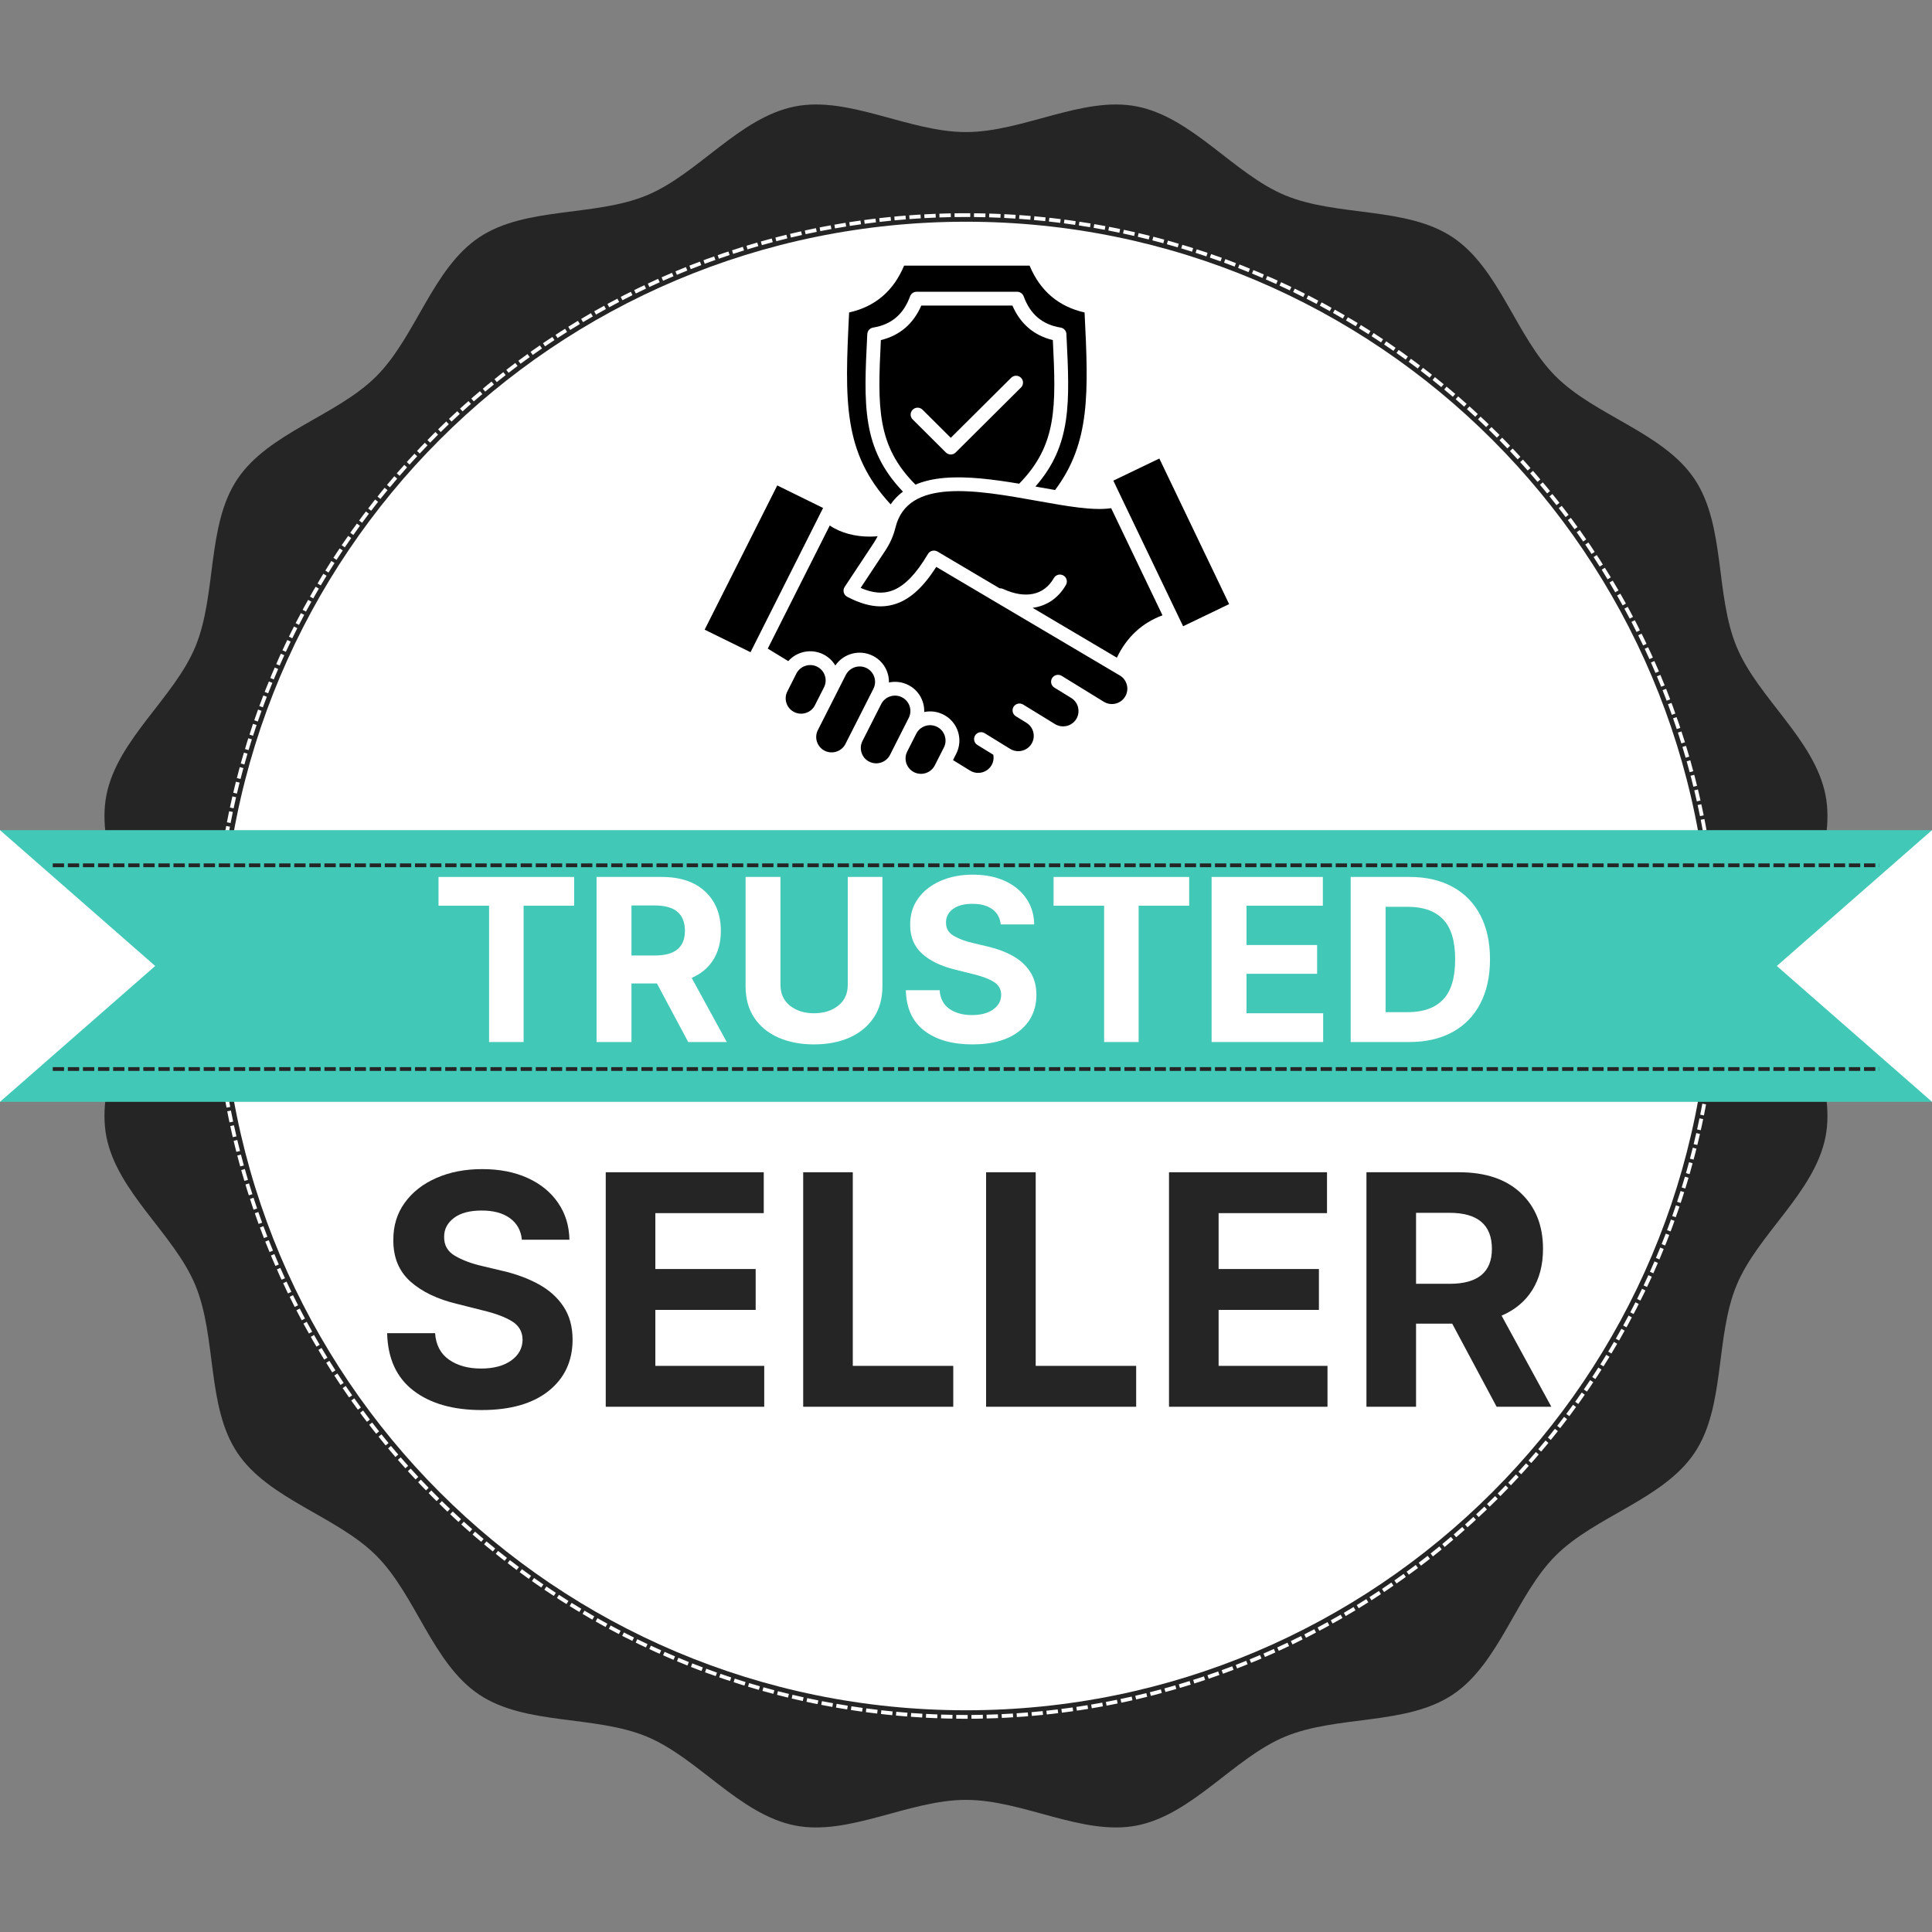 <svg version="1.0" preserveAspectRatio="xMidYMid meet" height="512" viewBox="0 0 384 384" zoomAndPan="magnify" width="512" xmlns:xlink="http://www.w3.org/1999/xlink" xmlns="http://www.w3.org/2000/svg"><rect x="0" y="0" width="384" height="384" fill="#808080" stroke="none"/><defs><g></g><clipPath id="d268f6c120"><path clip-rule="nonzero" d="M 42.379 42.379 L 341.617 42.379 L 341.617 341.617 L 42.379 341.617 Z M 42.379 42.379"></path></clipPath><clipPath id="273928e689"><path clip-rule="nonzero" d="M 191.996 42.379 C 109.363 42.379 42.379 109.363 42.379 191.996 C 42.379 274.629 109.363 341.617 191.996 341.617 C 274.629 341.617 341.617 274.629 341.617 191.996 C 341.617 109.363 274.629 42.379 191.996 42.379 Z M 191.996 42.379"></path></clipPath><clipPath id="4c07dff63b"><path clip-rule="nonzero" d="M 44.07 44.07 L 339.93 44.07 L 339.93 339.93 L 44.07 339.93 Z M 44.07 44.07"></path></clipPath><clipPath id="78ac0e79c2"><path clip-rule="nonzero" d="M 192 44.07 C 110.301 44.07 44.07 110.301 44.07 192 C 44.07 273.699 110.301 339.93 192 339.93 C 273.699 339.93 339.93 273.699 339.93 192 C 339.93 110.301 273.699 44.07 192 44.07 Z M 192 44.07"></path></clipPath><clipPath id="018611029a"><path clip-rule="nonzero" d="M 0 164.996 L 30.848 164.996 L 30.848 219 L 0 219 Z M 0 164.996"></path></clipPath><clipPath id="43759b4d85"><path clip-rule="nonzero" d="M 30.848 191.996 L -0.004 219 L -0.004 164.996 Z M 30.848 191.996"></path></clipPath><clipPath id="7742cbf9a3"><path clip-rule="nonzero" d="M 353.152 165 L 384 165 L 384 218.996 L 353.152 218.996 Z M 353.152 165"></path></clipPath><clipPath id="4ef94af644"><path clip-rule="nonzero" d="M 353.152 191.996 L 384.004 164.992 L 384.004 218.996 Z M 353.152 191.996"></path></clipPath><clipPath id="5f1e4ee502"><path clip-rule="nonzero" d="M 140.051 52.785 L 244.301 52.785 L 244.301 154 L 140.051 154 Z M 140.051 52.785"></path></clipPath></defs><path fill-rule="nonzero" fill-opacity="1" d="M 357.738 191.996 C 357.738 180.645 364.953 168.742 362.832 158.016 C 360.645 146.965 349.383 138.723 345.164 128.551 C 340.875 118.207 342.965 104.426 336.809 95.23 C 330.605 85.965 317.051 82.652 309.195 74.793 C 301.336 66.938 298.023 53.383 288.758 47.18 C 279.562 41.023 265.781 43.113 255.438 38.824 C 245.266 34.605 237.027 23.344 225.973 21.156 C 215.246 19.035 203.344 26.25 191.996 26.25 C 180.645 26.25 168.742 19.035 158.016 21.156 C 146.965 23.344 138.723 34.605 128.551 38.824 C 118.207 43.113 104.426 41.023 95.23 47.18 C 85.965 53.383 82.652 66.938 74.793 74.793 C 66.938 82.652 53.383 85.965 47.18 95.23 C 41.023 104.43 43.113 118.207 38.824 128.551 C 34.605 138.723 23.344 146.965 21.156 158.016 C 19.035 168.742 26.25 180.645 26.25 191.996 C 26.25 203.344 19.035 215.246 21.156 225.973 C 23.344 237.027 34.605 245.266 38.824 255.438 C 43.113 265.781 41.023 279.562 47.18 288.758 C 53.383 298.023 66.938 301.336 74.793 309.195 C 82.652 317.051 85.965 330.605 95.23 336.809 C 104.43 342.965 118.207 340.875 128.551 345.164 C 138.723 349.383 146.965 360.645 158.016 362.832 C 168.742 364.953 180.645 357.738 191.996 357.738 C 203.344 357.738 215.246 364.953 225.973 362.832 C 237.027 360.645 245.266 349.383 255.438 345.164 C 265.781 340.875 279.562 342.965 288.758 336.809 C 298.023 330.605 301.336 317.051 309.195 309.195 C 317.051 301.336 330.605 298.023 336.809 288.758 C 342.965 279.562 340.875 265.781 345.164 255.438 C 349.383 245.266 360.645 237.027 362.832 225.973 C 364.953 215.246 357.738 203.344 357.738 191.996 Z M 357.738 191.996" fill="#252525"></path><g clip-path="url(#d268f6c120)"><g clip-path="url(#273928e689)"><path fill-rule="nonzero" fill-opacity="1" d="M 188.988 43.156 L 186.727 43.219 L 186.688 41.719 L 188.949 41.656 Z M 185.992 43.246 L 183.742 43.352 L 183.672 41.855 L 185.922 41.746 Z M 183.008 43.395 L 180.77 43.543 L 180.672 42.047 L 182.906 41.898 Z M 180.043 43.602 L 177.816 43.793 L 177.688 42.301 L 179.91 42.105 Z M 177.09 43.863 L 174.84 44.105 L 174.68 42.613 L 176.93 42.371 Z M 174.105 44.191 L 171.863 44.477 L 171.676 42.988 L 173.918 42.703 Z M 171.133 44.578 L 168.906 44.906 L 168.688 43.422 L 170.914 43.094 Z M 168.18 45.023 L 165.969 45.395 L 165.719 43.914 L 167.93 43.543 Z M 165.246 45.523 L 163.047 45.941 L 162.77 44.465 L 164.969 44.051 Z M 162.332 46.082 L 160.121 46.547 L 159.812 45.078 L 162.023 44.613 Z M 159.398 46.707 L 157.199 47.215 L 156.863 45.754 L 159.062 45.246 Z M 156.484 47.387 L 154.301 47.941 L 153.934 46.488 L 156.117 45.934 Z M 153.59 48.129 L 151.426 48.723 L 151.027 47.277 L 153.195 46.68 Z M 150.723 48.922 L 148.574 49.559 L 148.148 48.121 L 150.293 47.484 Z M 147.875 49.773 L 145.723 50.461 L 145.266 49.031 L 147.418 48.344 Z M 145.02 50.691 L 142.887 51.418 L 142.402 49.996 L 144.535 49.27 Z M 142.191 51.66 L 140.074 52.43 L 139.562 51.02 L 141.68 50.254 Z M 139.387 52.688 L 137.293 53.5 L 136.75 52.102 L 138.848 51.289 Z M 136.609 53.77 L 134.535 54.621 L 133.969 53.234 L 136.043 52.383 Z M 133.859 54.906 L 131.789 55.805 L 131.191 54.43 L 133.262 53.531 Z M 131.117 56.105 L 129.066 57.043 L 128.441 55.68 L 130.492 54.738 Z M 128.402 57.355 L 126.375 58.332 L 125.723 56.98 L 127.75 56.004 Z M 125.715 58.66 L 123.711 59.676 L 123.031 58.34 L 125.035 57.32 Z M 123.062 60.016 L 121.082 61.07 L 120.375 59.746 L 122.355 58.691 Z M 120.434 61.422 L 118.465 62.523 L 117.734 61.215 L 119.703 60.113 Z M 117.828 62.891 L 115.883 64.027 L 115.125 62.734 L 117.07 61.594 Z M 115.254 64.406 L 113.336 65.582 L 112.551 64.305 L 114.469 63.129 Z M 112.711 65.973 L 110.82 67.188 L 110.008 65.922 L 111.902 64.711 Z M 110.203 67.59 L 108.336 68.84 L 107.504 67.594 L 109.371 66.344 Z M 107.73 69.254 L 105.883 70.547 L 105.023 69.316 L 106.871 68.027 Z M 105.285 70.973 L 103.465 72.301 L 102.582 71.09 L 104.398 69.762 Z M 102.875 72.738 L 101.082 74.102 L 100.176 72.906 L 101.969 71.547 Z M 100.5 74.555 C 99.91 75.016 99.324 75.477 98.746 75.945 L 97.805 74.777 C 98.391 74.305 98.98 73.836 99.578 73.371 Z M 98.164 76.414 C 97.586 76.887 97.012 77.359 96.438 77.84 L 95.477 76.691 C 96.051 76.207 96.633 75.727 97.219 75.25 Z M 95.867 78.32 C 95.297 78.805 94.73 79.289 94.168 79.781 L 93.184 78.648 C 93.75 78.156 94.32 77.664 94.898 77.176 Z M 93.605 80.273 C 93.047 80.766 92.488 81.266 91.938 81.766 L 90.93 80.656 C 91.488 80.148 92.051 79.645 92.613 79.148 Z M 91.387 82.27 C 90.836 82.773 90.289 83.281 89.746 83.797 L 88.719 82.707 C 89.266 82.188 89.816 81.676 90.371 81.164 Z M 89.207 84.309 C 88.668 84.824 88.129 85.344 87.598 85.867 L 86.547 84.797 C 87.086 84.27 87.625 83.746 88.172 83.227 Z M 87.066 86.395 C 86.539 86.918 86.012 87.449 85.492 87.984 L 84.418 86.934 C 84.945 86.395 85.477 85.859 86.012 85.328 Z M 84.973 88.52 C 84.453 89.055 83.938 89.594 83.426 90.141 L 82.332 89.113 C 82.848 88.562 83.367 88.016 83.895 87.477 Z M 82.918 90.684 C 82.41 91.23 81.906 91.781 81.406 92.336 L 80.293 91.332 C 80.797 90.773 81.305 90.215 81.82 89.664 Z M 80.906 92.891 C 80.41 93.449 79.918 94.012 79.426 94.574 L 78.293 93.594 C 78.789 93.023 79.285 92.457 79.789 91.895 Z M 78.941 95.141 C 78.453 95.707 77.973 96.277 77.496 96.852 L 76.34 95.891 C 76.824 95.312 77.309 94.734 77.801 94.164 Z M 77.02 97.426 C 76.543 98.004 76.074 98.582 75.609 99.164 L 74.438 98.227 C 74.906 97.641 75.383 97.055 75.859 96.473 Z M 75.148 99.742 L 73.766 101.52 L 72.582 100.598 L 73.965 98.824 Z M 73.32 102.105 L 71.973 103.906 L 70.773 103.008 L 72.121 101.207 Z M 71.539 104.5 L 70.23 106.332 L 69.008 105.457 L 70.32 103.629 Z M 69.805 106.934 L 68.531 108.793 L 67.293 107.941 L 68.57 106.086 Z M 68.121 109.402 L 66.887 111.277 L 65.633 110.453 L 66.867 108.578 Z M 66.492 111.898 L 65.293 113.801 L 64.023 113 L 65.223 111.098 Z M 64.906 114.426 L 63.75 116.355 L 62.461 115.582 L 63.621 113.652 Z M 63.375 116.988 L 62.254 118.945 L 60.953 118.195 L 62.074 116.242 Z M 61.895 119.586 L 60.809 121.562 L 59.496 120.84 L 60.578 118.867 Z M 60.465 122.207 L 59.426 124.199 L 58.094 123.504 L 59.137 121.516 Z M 59.094 124.852 L 58.094 126.867 L 56.75 126.199 L 57.75 124.188 Z M 57.773 127.527 L 56.809 129.566 L 55.453 128.926 L 56.414 126.887 Z M 56.504 130.234 L 55.582 132.293 L 54.211 131.68 L 55.133 129.621 Z M 55.289 132.969 L 54.41 135.043 L 53.027 134.457 L 53.906 132.383 Z M 54.133 135.719 L 53.297 137.801 L 51.906 137.246 L 52.738 135.16 Z M 53.031 138.484 L 52.242 140.59 L 50.836 140.062 L 51.629 137.957 Z M 51.988 141.281 L 51.238 143.406 L 49.824 142.906 L 50.574 140.781 Z M 51 144.102 L 50.289 146.246 L 48.863 145.773 L 49.574 143.629 Z M 50.062 146.949 L 49.402 149.094 L 47.969 148.652 L 48.629 146.508 Z M 49.191 149.797 L 48.574 151.953 L 47.133 151.539 L 47.75 149.383 Z M 48.379 152.66 L 47.805 154.832 L 46.352 154.449 L 46.93 152.273 Z M 47.621 155.547 L 47.09 157.734 L 45.629 157.383 L 46.164 155.191 Z M 46.922 158.453 L 46.43 160.66 L 44.965 160.336 L 45.457 158.129 Z M 46.277 161.383 L 45.836 163.582 L 44.363 163.289 L 44.809 161.09 Z M 45.699 164.301 L 45.301 166.508 L 43.824 166.238 L 44.223 164.035 Z M 45.176 167.23 L 44.824 169.449 L 43.344 169.211 L 43.695 166.992 Z M 44.715 170.176 L 44.402 172.41 L 42.918 172.203 L 43.23 169.969 Z M 44.309 173.145 L 44.043 175.391 L 42.555 175.215 L 42.82 172.965 Z M 43.961 176.129 L 43.742 178.359 L 42.25 178.211 L 42.469 175.98 Z M 43.68 179.086 L 43.504 181.316 L 42.008 181.199 L 42.184 178.969 Z M 43.453 182.047 L 43.324 184.289 L 41.824 184.203 L 41.957 181.957 Z M 43.289 185.023 L 43.199 187.277 L 41.703 187.223 L 41.789 184.965 Z M 43.18 188.016 L 43.137 190.281 L 41.637 190.254 L 41.68 187.988 Z M 43.129 191.027 L 43.129 192 L 43.133 193.297 L 41.633 193.305 L 41.629 191.992 L 41.629 191.023 Z M 43.141 194.039 L 43.188 196.305 L 41.688 196.336 L 41.641 194.074 Z M 43.211 197.043 L 43.305 199.297 L 41.805 199.359 L 41.711 197.105 Z M 43.34 200.031 L 43.477 202.273 L 41.98 202.363 L 41.844 200.121 Z M 43.527 203.004 L 43.707 205.234 L 42.211 205.355 L 42.031 203.125 Z M 43.773 205.961 L 44 208.195 L 42.504 208.344 L 42.281 206.109 Z M 44.078 208.93 L 44.352 211.176 L 42.863 211.359 L 42.59 209.109 Z M 44.445 211.91 L 44.762 214.141 L 43.277 214.352 L 42.961 212.117 Z M 44.875 214.867 L 45.23 217.086 L 43.75 217.328 L 43.391 215.109 Z M 45.355 217.809 L 45.758 220.012 L 44.285 220.281 L 43.883 218.078 Z M 45.898 220.73 L 46.344 222.934 L 44.875 223.23 L 44.426 221.027 Z M 46.5 223.656 L 46.996 225.859 L 45.531 226.188 L 45.035 223.984 Z M 47.164 226.578 L 47.703 228.766 L 46.246 229.125 L 45.707 226.938 Z M 47.887 229.477 L 48.465 231.648 L 47.016 232.035 L 46.438 229.867 Z M 48.664 232.355 L 49.285 234.508 L 47.844 234.926 L 47.223 232.773 Z M 49.496 235.211 L 50.164 237.359 L 48.73 237.805 L 48.062 235.656 Z M 50.391 238.062 L 51.105 240.203 L 49.684 240.676 L 48.969 238.535 Z M 51.344 240.898 L 52.102 243.02 L 50.688 243.523 L 49.934 241.402 Z M 52.355 243.711 L 53.152 245.812 L 51.75 246.344 L 50.953 244.242 Z M 53.418 246.496 L 54.258 248.578 L 52.863 249.137 L 52.027 247.055 Z M 54.535 249.254 L 55.418 251.328 L 54.039 251.914 L 53.156 249.844 Z M 55.715 252 L 56.641 254.059 L 55.273 254.672 L 54.348 252.617 Z M 56.949 254.727 L 57.914 256.762 L 56.559 257.402 L 55.594 255.367 Z M 58.234 257.422 L 59.242 259.434 L 57.898 260.102 L 56.895 258.09 Z M 59.574 260.086 L 60.617 262.074 L 59.289 262.77 L 58.246 260.781 Z M 60.965 262.719 L 62.055 264.695 L 60.738 265.418 L 59.652 263.441 Z M 62.414 265.336 L 63.543 267.285 L 62.242 268.035 L 61.117 266.086 Z M 63.914 267.922 L 65.082 269.848 L 63.797 270.621 L 62.633 268.695 Z M 65.465 270.473 L 66.668 272.371 L 65.398 273.176 L 64.199 271.273 Z M 67.066 272.988 L 68.305 274.863 L 67.055 275.691 L 65.816 273.816 Z M 68.715 275.473 L 69.996 277.328 L 68.762 278.18 L 67.48 276.324 Z M 70.418 277.93 L 71.734 279.758 L 70.516 280.633 L 69.203 278.805 Z M 72.168 280.352 L 73.52 282.152 L 72.32 283.051 L 70.969 281.25 Z M 73.969 282.738 C 74.426 283.328 74.887 283.918 75.348 284.5 L 74.176 285.434 C 73.707 284.844 73.242 284.25 72.781 283.652 Z M 75.816 285.086 C 76.281 285.668 76.754 286.246 77.227 286.82 L 76.07 287.777 C 75.59 287.195 75.117 286.609 74.645 286.023 Z M 77.707 287.395 C 78.184 287.969 78.668 288.535 79.156 289.102 L 78.02 290.082 C 77.527 289.512 77.039 288.934 76.555 288.355 Z M 79.645 289.668 C 80.133 290.23 80.629 290.789 81.125 291.344 L 80.008 292.348 C 79.508 291.785 79.008 291.223 78.512 290.652 Z M 81.625 291.898 C 82.129 292.453 82.633 293.004 83.141 293.547 L 82.047 294.57 C 81.531 294.02 81.02 293.465 80.516 292.906 Z M 83.652 294.094 C 84.164 294.637 84.68 295.176 85.199 295.711 L 84.125 296.754 C 83.598 296.215 83.078 295.672 82.562 295.121 Z M 85.723 296.246 C 86.246 296.777 86.77 297.305 87.301 297.832 L 86.246 298.898 C 85.711 298.367 85.18 297.832 84.652 297.297 Z M 87.832 298.355 C 88.367 298.879 88.902 299.395 89.445 299.91 L 88.41 300.996 C 87.863 300.477 87.324 299.953 86.785 299.426 Z M 89.988 300.422 C 90.531 300.934 91.078 301.441 91.629 301.945 L 90.617 303.051 C 90.062 302.543 89.508 302.031 88.957 301.516 Z M 92.18 302.445 C 92.734 302.949 93.293 303.445 93.855 303.938 L 92.863 305.062 C 92.297 304.566 91.734 304.066 91.176 303.559 Z M 94.418 304.43 C 94.98 304.918 95.547 305.402 96.117 305.883 L 95.152 307.031 C 94.574 306.547 94.004 306.055 93.434 305.559 Z M 96.691 306.363 C 97.266 306.844 97.84 307.316 98.422 307.785 L 97.477 308.953 C 96.891 308.477 96.309 308 95.73 307.516 Z M 99 308.254 C 99.586 308.719 100.168 309.18 100.758 309.641 L 99.84 310.824 C 99.242 310.363 98.652 309.895 98.062 309.422 Z M 101.344 310.09 L 103.141 311.449 L 102.234 312.645 L 100.438 311.289 Z M 103.73 311.887 L 105.551 313.211 L 104.672 314.426 L 102.848 313.102 Z M 106.152 313.637 L 108 314.922 L 107.145 316.156 L 105.293 314.867 Z M 108.609 315.336 L 110.48 316.586 L 109.648 317.832 L 107.777 316.586 Z M 111.094 316.984 L 112.988 318.195 L 112.184 319.457 L 110.289 318.25 Z M 113.613 318.582 L 115.535 319.754 L 114.754 321.035 L 112.832 319.863 Z M 116.168 320.133 L 118.113 321.266 L 117.355 322.562 L 115.41 321.43 Z M 118.754 321.629 L 120.723 322.727 L 119.992 324.039 L 118.023 322.941 Z M 121.367 323.078 L 123.352 324.129 L 122.648 325.453 L 120.668 324.402 Z M 124.004 324.465 L 126.012 325.48 L 125.336 326.82 L 123.328 325.805 Z M 126.668 325.805 L 128.699 326.777 L 128.051 328.129 L 126.02 327.156 Z M 129.367 327.09 L 131.418 328.023 L 130.797 329.387 L 128.742 328.453 Z M 132.09 328.32 L 134.164 329.215 L 133.57 330.594 L 131.496 329.699 Z M 134.84 329.496 L 136.914 330.344 L 136.352 331.734 L 134.273 330.887 Z M 137.598 330.613 L 139.695 331.418 L 139.156 332.82 L 137.059 332.016 Z M 140.383 331.676 L 142.504 332.441 L 141.992 333.852 L 139.875 333.086 Z M 143.195 332.684 L 145.336 333.406 L 144.855 334.828 L 142.715 334.105 Z M 146.035 333.637 L 148.188 334.316 L 147.734 335.746 L 145.582 335.066 Z M 148.887 334.527 L 151.035 335.16 L 150.613 336.598 L 148.465 335.969 Z M 151.742 335.359 L 153.91 335.949 L 153.516 337.395 L 151.348 336.805 Z M 154.621 336.133 L 156.805 336.68 L 156.441 338.137 L 154.254 337.59 Z M 157.52 336.852 L 159.723 337.359 L 159.387 338.82 L 157.188 338.316 Z M 160.445 337.516 L 162.652 337.973 L 162.348 339.441 L 160.141 338.984 Z M 163.367 338.117 L 165.57 338.527 L 165.293 340 L 163.094 339.59 Z M 166.289 338.652 L 168.504 339.023 L 168.258 340.504 L 166.043 340.133 Z M 169.23 339.137 L 171.461 339.461 L 171.246 340.945 L 169.016 340.621 Z M 172.191 339.559 L 174.434 339.84 L 174.25 341.328 L 172.004 341.047 Z M 175.172 339.926 L 177.414 340.16 L 177.258 341.652 L 175.016 341.418 Z M 178.141 340.23 L 180.367 340.418 L 180.242 341.914 L 178.016 341.723 Z M 181.098 340.473 L 183.336 340.617 L 183.238 342.113 L 181 341.969 Z M 184.07 340.656 L 186.32 340.758 L 186.254 342.258 L 184.004 342.156 Z M 187.059 340.785 L 189.32 340.84 L 189.281 342.34 L 187.02 342.285 Z M 190.062 340.852 L 192 340.867 L 192.328 340.863 L 192.332 342.363 L 191.992 342.367 L 190.055 342.352 Z M 193.078 340.863 L 195.344 340.828 L 195.367 342.328 L 193.098 342.359 Z M 196.086 340.809 L 198.34 340.734 L 198.395 342.23 L 196.137 342.309 Z M 199.078 340.699 L 201.324 340.578 L 201.402 342.074 L 199.16 342.199 Z M 202.055 340.531 L 204.289 340.363 L 204.398 341.859 L 202.164 342.027 Z M 205.016 340.305 L 207.238 340.094 L 207.379 341.59 L 205.156 341.797 Z M 207.973 340.02 L 210.227 339.762 L 210.395 341.25 L 208.145 341.508 Z M 210.957 339.668 L 213.195 339.367 L 213.395 340.855 L 211.16 341.156 Z M 213.926 339.262 L 216.148 338.918 L 216.379 340.398 L 214.152 340.742 Z M 216.871 338.797 L 219.078 338.406 L 219.34 339.887 L 217.129 340.273 Z M 219.797 338.273 L 221.992 337.844 L 222.281 339.312 L 220.086 339.746 Z M 222.715 337.691 L 224.926 337.211 L 225.246 338.676 L 223.035 339.156 Z M 225.645 337.047 L 227.84 336.523 L 228.188 337.98 L 225.992 338.504 Z M 228.551 336.344 L 230.73 335.777 L 231.109 337.227 L 228.93 337.797 Z M 231.438 335.586 L 233.598 334.977 L 234.004 336.418 L 231.844 337.027 Z M 234.301 334.77 L 236.445 334.117 L 236.879 335.551 L 234.734 336.203 Z M 237.148 333.895 L 239.297 333.195 L 239.762 334.621 L 237.613 335.32 Z M 239.992 332.957 L 242.121 332.215 L 242.617 333.633 L 240.488 334.375 Z M 242.812 331.965 L 244.922 331.184 L 245.445 332.59 L 243.336 333.371 Z M 245.609 330.922 L 247.695 330.094 L 248.246 331.492 L 246.16 332.316 Z M 248.375 329.82 L 250.445 328.953 L 251.023 330.336 L 248.953 331.203 Z M 251.125 328.66 L 253.188 327.75 L 253.793 329.121 L 251.73 330.031 Z M 253.855 327.445 L 255.898 326.492 L 256.531 327.852 L 254.492 328.805 Z M 256.562 326.172 L 258.582 325.18 L 259.242 326.527 L 257.223 327.52 Z M 259.234 324.852 L 261.23 323.82 L 261.922 325.152 L 259.926 326.184 Z M 261.879 323.477 L 263.855 322.402 L 264.574 323.723 L 262.594 324.797 Z M 264.5 322.047 L 266.461 320.934 L 267.203 322.234 L 265.242 323.352 Z M 267.098 320.562 L 269.031 319.41 L 269.797 320.699 L 267.863 321.852 Z M 269.66 319.027 L 271.566 317.836 L 272.359 319.109 L 270.453 320.301 Z M 272.188 317.441 L 274.07 316.215 L 274.891 317.473 L 273.008 318.699 Z M 274.684 315.809 L 276.543 314.543 L 277.387 315.785 L 275.523 317.051 Z M 277.148 314.125 L 278.984 312.82 L 279.852 314.043 L 278.016 315.348 Z M 279.582 312.387 L 281.391 311.047 L 282.281 312.254 L 280.473 313.594 Z M 281.977 310.605 L 283.758 309.23 L 284.672 310.418 L 282.891 311.793 Z M 284.34 308.773 C 284.922 308.309 285.504 307.844 286.082 307.371 L 287.031 308.531 C 286.445 309.008 285.859 309.48 285.27 309.949 Z M 286.66 306.898 C 287.234 306.422 287.809 305.941 288.375 305.457 L 289.348 306.602 C 288.773 307.09 288.195 307.574 287.613 308.055 Z M 288.945 304.973 C 289.512 304.488 290.074 303.996 290.633 303.5 L 291.625 304.625 C 291.062 305.125 290.492 305.621 289.922 306.113 Z M 291.191 303.004 C 291.746 302.508 292.297 302.008 292.848 301.5 L 293.863 302.602 C 293.309 303.113 292.75 303.621 292.191 304.125 Z M 293.395 300.992 C 293.941 300.484 294.484 299.973 295.023 299.457 L 296.062 300.539 C 295.52 301.059 294.969 301.578 294.418 302.09 Z M 295.562 298.938 C 296.098 298.418 296.629 297.895 297.156 297.367 L 298.219 298.43 C 297.684 298.961 297.145 299.492 296.605 300.016 Z M 297.684 296.84 C 298.211 296.309 298.73 295.777 299.25 295.238 L 300.328 296.277 C 299.809 296.82 299.281 297.359 298.75 297.895 Z M 299.766 294.699 C 300.281 294.16 300.793 293.613 301.297 293.066 L 302.398 294.086 C 301.887 294.637 301.371 295.188 300.852 295.734 Z M 301.805 292.516 C 302.309 291.969 302.809 291.414 303.305 290.855 L 304.426 291.852 C 303.926 292.414 303.418 292.977 302.91 293.531 Z M 303.801 290.297 C 304.293 289.734 304.781 289.172 305.266 288.602 L 306.406 289.578 C 305.918 290.152 305.422 290.719 304.926 291.285 Z M 305.75 288.035 C 306.23 287.461 306.711 286.891 307.184 286.312 L 308.344 287.262 C 307.863 287.848 307.383 288.426 306.895 289 Z M 307.652 285.734 C 308.125 285.152 308.59 284.57 309.051 283.984 L 310.23 284.914 C 309.766 285.504 309.293 286.094 308.82 286.68 Z M 309.508 283.402 L 310.875 281.617 L 312.066 282.531 L 310.699 284.316 Z M 311.316 281.031 L 312.652 279.215 L 313.859 280.105 L 312.527 281.918 Z M 313.082 278.621 L 314.379 276.777 L 315.605 277.645 L 314.309 279.484 Z M 314.797 276.172 L 316.059 274.309 L 317.301 275.148 L 316.043 277.012 Z M 316.465 273.695 L 317.684 271.809 L 318.945 272.625 L 317.723 274.512 Z M 318.078 271.188 L 319.262 269.277 L 320.535 270.066 L 319.352 271.977 Z M 319.641 268.645 L 320.789 266.707 L 322.078 267.473 L 320.934 269.41 Z M 321.156 266.07 L 322.266 264.109 L 323.57 264.844 L 322.465 266.809 Z M 322.621 263.461 L 323.688 261.484 L 325.008 262.195 L 323.941 264.176 Z M 324.027 260.836 L 325.055 258.836 L 326.387 259.52 L 325.363 261.52 Z M 325.383 258.18 L 326.367 256.156 L 327.715 256.812 L 326.73 258.836 Z M 326.684 255.492 L 327.629 253.449 L 328.992 254.078 L 328.043 256.121 Z M 327.934 252.777 L 328.84 250.711 L 330.215 251.312 L 329.309 253.379 Z M 329.129 250.031 L 329.988 247.961 L 331.375 248.535 L 330.516 250.605 Z M 330.262 247.281 L 331.082 245.188 L 332.477 245.734 L 331.66 247.828 Z M 331.34 244.504 L 332.121 242.391 L 333.527 242.91 L 332.75 245.02 Z M 332.367 241.699 L 333.102 239.566 L 334.52 240.059 L 333.785 242.188 Z M 333.336 238.867 L 334.031 236.719 L 335.457 237.18 L 334.766 239.328 Z M 334.25 236.016 L 334.895 233.871 L 336.332 234.301 L 335.688 236.445 Z M 335.098 233.168 L 335.703 231.004 L 337.148 231.406 L 336.543 233.57 Z M 335.891 230.297 L 336.453 228.117 L 337.906 228.488 L 337.344 230.668 Z M 336.629 227.402 L 337.148 225.207 L 338.609 225.551 L 338.09 227.746 Z M 337.309 224.484 L 337.785 222.273 L 339.25 222.586 L 338.777 224.801 Z M 337.93 221.555 L 338.355 219.359 L 339.828 219.645 L 339.402 221.84 Z M 338.488 218.641 L 338.871 216.43 L 340.348 216.684 L 339.965 218.895 Z M 338.988 215.703 L 339.328 213.48 L 340.809 213.703 L 340.473 215.93 Z M 339.43 212.75 L 339.727 210.512 L 341.211 210.707 L 340.918 212.945 Z M 339.816 209.777 L 340.066 207.523 L 341.555 207.691 L 341.305 209.941 Z M 340.141 206.793 L 340.34 204.57 L 341.836 204.707 L 341.633 206.93 Z M 340.402 203.844 L 340.559 201.605 L 342.055 201.715 L 341.898 203.949 Z M 340.605 200.875 L 340.719 198.629 L 342.219 198.703 L 342.102 200.953 Z M 340.75 197.891 L 340.82 195.633 L 342.32 195.68 L 342.25 197.938 Z M 340.836 194.895 L 340.863 192.625 L 342.363 192.641 L 342.336 194.91 Z M 340.867 191.879 L 340.848 189.609 L 342.348 189.598 L 342.363 191.867 Z M 340.832 188.867 L 340.77 186.609 L 342.27 186.566 L 342.332 188.824 Z M 340.742 185.871 L 340.633 183.621 L 342.133 183.551 L 342.238 185.801 Z M 340.59 182.887 L 340.441 180.652 L 341.938 180.551 L 342.086 182.789 Z M 340.383 179.922 L 340.188 177.695 L 341.684 177.566 L 341.879 179.793 Z M 340.117 176.973 L 339.875 174.723 L 341.363 174.559 L 341.609 176.812 Z M 339.785 173.988 L 339.5 171.746 L 340.988 171.555 L 341.273 173.797 Z M 339.398 171.016 L 339.066 168.789 L 340.551 168.566 L 340.883 170.793 Z M 338.953 168.062 L 338.578 165.848 L 340.055 165.598 L 340.43 167.812 Z M 338.449 165.129 L 338.031 162.93 L 339.504 162.652 L 339.922 164.848 Z M 337.887 162.215 L 337.418 160.004 L 338.887 159.695 L 339.355 161.906 Z M 337.258 159.281 L 336.75 157.082 L 338.211 156.742 L 338.719 158.941 Z M 336.574 156.367 L 336.02 154.184 L 337.477 153.816 L 338.027 156 Z M 335.832 153.477 L 335.238 151.309 L 336.684 150.91 L 337.281 153.078 Z M 335.035 150.605 L 334.398 148.457 L 335.836 148.031 L 336.473 150.18 Z M 334.184 147.762 L 333.496 145.605 L 334.926 145.152 L 335.613 147.305 Z M 333.266 144.906 L 332.535 142.773 L 333.953 142.285 L 334.684 144.422 Z M 332.289 142.078 L 331.52 139.965 L 332.93 139.449 L 333.699 141.562 Z M 331.262 139.277 L 330.449 137.18 L 331.848 136.641 L 332.66 138.734 Z M 330.176 136.5 L 329.324 134.426 L 330.711 133.855 L 331.566 135.93 Z M 329.039 133.75 L 328.141 131.68 L 329.516 131.082 L 330.414 133.152 Z M 327.84 131.008 L 326.898 128.957 L 328.262 128.332 L 329.203 130.379 Z M 326.586 128.293 L 325.605 126.266 L 326.957 125.613 L 327.938 127.641 Z M 325.281 125.609 L 324.262 123.605 L 325.598 122.926 L 326.617 124.93 Z M 323.922 122.953 L 322.863 120.973 L 324.188 120.27 L 325.246 122.246 Z M 322.512 120.328 L 321.41 118.359 L 322.719 117.629 L 323.82 119.594 Z M 321.043 117.723 L 319.902 115.781 L 321.195 115.02 L 322.336 116.965 Z M 319.523 115.148 L 318.348 113.23 L 319.625 112.445 L 320.801 114.363 Z M 317.953 112.609 L 316.742 110.719 L 318.004 109.906 L 319.219 111.801 Z M 316.336 110.105 L 315.086 108.238 L 316.332 107.402 L 317.582 109.27 Z M 314.668 107.629 L 313.375 105.785 L 314.605 104.926 L 315.898 106.77 Z M 312.949 105.188 L 311.621 103.367 L 312.832 102.484 L 314.16 104.301 Z M 311.18 102.777 L 309.816 100.988 L 311.012 100.078 L 312.375 101.871 Z M 309.363 100.406 C 308.902 99.816 308.438 99.23 307.973 98.652 L 309.141 97.711 C 309.613 98.297 310.082 98.887 310.543 99.48 Z M 307.504 98.07 C 307.031 97.492 306.555 96.918 306.074 96.348 L 307.223 95.383 C 307.711 95.961 308.188 96.539 308.664 97.125 Z M 305.594 95.773 C 305.109 95.207 304.625 94.641 304.133 94.078 L 305.262 93.09 C 305.758 93.656 306.25 94.23 306.738 94.805 Z M 303.641 93.516 C 303.145 92.957 302.648 92.402 302.145 91.848 L 303.254 90.84 C 303.762 91.398 304.266 91.957 304.766 92.523 Z M 301.641 91.297 C 301.137 90.75 300.629 90.203 300.113 89.66 L 301.203 88.629 C 301.723 89.176 302.234 89.727 302.746 90.281 Z M 299.598 89.121 C 299.082 88.578 298.562 88.043 298.039 87.512 L 299.109 86.461 C 299.637 86.996 300.164 87.539 300.684 88.082 Z M 297.516 86.984 C 296.988 86.453 296.457 85.93 295.922 85.406 L 296.973 84.332 C 297.512 84.859 298.047 85.391 298.578 85.926 Z M 295.387 84.887 C 294.852 84.367 294.309 83.855 293.766 83.344 L 294.793 82.25 C 295.34 82.766 295.887 83.285 296.43 83.809 Z M 293.219 82.836 C 292.672 82.328 292.121 81.824 291.566 81.324 L 292.57 80.211 C 293.129 80.715 293.688 81.223 294.238 81.734 Z M 291.012 80.828 C 290.453 80.328 289.891 79.836 289.328 79.348 L 290.309 78.215 C 290.879 78.707 291.445 79.207 292.008 79.707 Z M 288.762 78.863 C 288.191 78.375 287.621 77.895 287.047 77.418 L 288.008 76.262 C 288.586 76.746 289.164 77.23 289.738 77.723 Z M 286.473 76.941 C 285.898 76.469 285.316 76 284.734 75.535 L 285.668 74.363 C 286.258 74.832 286.844 75.305 287.426 75.785 Z M 284.148 75.07 C 283.562 74.609 282.977 74.152 282.383 73.695 L 283.293 72.504 C 283.895 72.965 284.488 73.426 285.078 73.895 Z M 281.793 73.25 L 279.988 71.902 L 280.887 70.699 L 282.691 72.047 Z M 279.395 71.469 L 277.562 70.16 L 278.434 68.938 L 280.266 70.25 Z M 276.961 69.738 L 275.102 68.465 L 275.949 67.227 L 277.809 68.5 Z M 274.492 68.055 L 272.613 66.824 L 273.434 65.57 L 275.312 66.801 Z M 271.996 66.426 L 270.09 65.23 L 270.887 63.961 L 272.793 65.156 Z M 269.465 64.844 L 267.531 63.688 L 268.305 62.402 L 270.234 63.559 Z M 266.898 63.316 L 264.941 62.195 L 265.688 60.891 L 267.645 62.012 Z M 264.301 61.836 L 262.324 60.754 L 263.043 59.438 L 265.02 60.52 Z M 261.68 60.41 L 259.688 59.371 L 260.379 58.039 L 262.371 59.078 Z M 259.031 59.039 L 257.016 58.039 L 257.684 56.695 L 259.699 57.695 Z M 256.355 57.719 L 254.316 56.762 L 254.957 55.402 L 256.992 56.363 Z M 253.648 56.453 L 251.59 55.535 L 252.199 54.164 L 254.262 55.082 Z M 250.914 55.238 L 248.84 54.363 L 249.426 52.984 L 251.496 53.859 Z M 248.164 54.086 L 246.078 53.254 L 246.633 51.863 L 248.719 52.691 Z M 245.395 52.988 L 243.289 52.199 L 243.816 50.797 L 245.922 51.586 Z M 242.598 51.949 L 240.473 51.199 L 240.973 49.785 L 243.098 50.531 Z M 239.777 50.961 L 237.633 50.25 L 238.102 48.828 L 240.246 49.535 Z M 236.93 50.027 L 234.781 49.367 L 235.223 47.934 L 237.371 48.594 Z M 234.082 49.16 L 231.926 48.543 L 232.336 47.102 L 234.492 47.715 Z M 231.219 48.348 L 229.043 47.773 L 229.426 46.324 L 231.602 46.898 Z M 228.328 47.594 L 226.141 47.062 L 226.492 45.602 L 228.684 46.133 Z M 225.422 46.895 L 223.215 46.406 L 223.539 44.941 L 225.746 45.43 Z M 222.488 46.254 L 220.293 45.812 L 220.586 44.34 L 222.785 44.781 Z M 219.574 45.676 L 217.367 45.281 L 217.633 43.805 L 219.84 44.199 Z M 216.645 45.156 L 214.426 44.805 L 214.66 43.324 L 216.879 43.676 Z M 213.695 44.695 L 211.461 44.387 L 211.668 42.902 L 213.902 43.211 Z M 210.73 44.293 L 208.48 44.031 L 208.656 42.539 L 210.906 42.805 Z M 207.746 43.949 L 205.516 43.734 L 205.66 42.238 L 207.891 42.457 Z M 204.789 43.668 L 202.559 43.496 L 202.672 42 L 204.906 42.172 Z M 201.824 43.445 L 199.582 43.316 L 199.668 41.82 L 201.914 41.949 Z M 198.848 43.281 L 196.594 43.195 L 196.648 41.699 L 198.902 41.781 Z M 195.855 43.176 L 193.586 43.137 L 193.613 41.637 L 195.879 41.676 Z M 192.844 43.129 L 191.992 43.129 L 189.73 43.145 L 189.719 41.645 L 192 41.629 L 192.848 41.629 Z M 192.844 43.129" fill="#ffffff"></path></g></g><g clip-path="url(#4c07dff63b)"><g clip-path="url(#78ac0e79c2)"><path fill-rule="nonzero" fill-opacity="1" d="M 44.07 44.07 L 339.93 44.07 L 339.93 339.93 L 44.07 339.93 Z M 44.07 44.07" fill="#ffffff"></path></g></g><path fill-rule="nonzero" fill-opacity="1" d="M 0 165 L 383.922 165 L 383.922 219 L 0 219 Z M 0 165" fill="#42c8b7"></path><g clip-path="url(#018611029a)"><g clip-path="url(#43759b4d85)"><path fill-rule="nonzero" fill-opacity="1" d="M 30.848 164.996 L 30.848 218.988 L -0.004 218.988 L -0.004 164.996 Z M 30.848 164.996" fill="#ffffff"></path></g></g><g clip-path="url(#7742cbf9a3)"><g clip-path="url(#4ef94af644)"><path fill-rule="nonzero" fill-opacity="1" d="M 353.152 218.996 L 353.152 165.004 L 384.004 165.004 L 384.004 218.996 Z M 353.152 218.996" fill="#ffffff"></path></g></g><path fill-rule="nonzero" fill-opacity="1" d="M 10.484 171.609 L 12.734 171.609 L 12.734 172.359 L 10.484 172.359 M 13.484 171.609 L 15.734 171.609 L 15.734 172.359 L 13.484 172.359 M 16.484 171.609 L 18.734 171.609 L 18.734 172.359 L 16.484 172.359 M 19.484 171.609 L 21.734 171.609 L 21.734 172.359 L 19.484 172.359 M 22.484 171.609 L 24.734 171.609 L 24.734 172.359 L 22.484 172.359 M 25.484 171.609 L 27.734 171.609 L 27.734 172.359 L 25.484 172.359 M 28.484 171.609 L 30.734 171.609 L 30.734 172.359 L 28.484 172.359 M 31.484 171.609 L 33.734 171.609 L 33.734 172.359 L 31.484 172.359 M 34.484 171.609 L 36.734 171.609 L 36.734 172.359 L 34.484 172.359 M 37.484 171.609 L 39.734 171.609 L 39.734 172.359 L 37.484 172.359 M 40.484 171.609 L 42.734 171.609 L 42.734 172.359 L 40.484 172.359 M 43.484 171.609 L 45.734 171.609 L 45.734 172.359 L 43.484 172.359 M 46.484 171.609 L 48.734 171.609 L 48.734 172.359 L 46.484 172.359 M 49.484 171.609 L 51.734 171.609 L 51.734 172.359 L 49.484 172.359 M 52.484 171.609 L 54.734 171.609 L 54.734 172.359 L 52.484 172.359 M 55.484 171.609 L 57.734 171.609 L 57.734 172.359 L 55.484 172.359 M 58.484 171.609 L 60.734 171.609 L 60.734 172.359 L 58.484 172.359 M 61.484 171.609 L 63.734 171.609 L 63.734 172.359 L 61.484 172.359 M 64.484 171.609 L 66.734 171.609 L 66.734 172.359 L 64.484 172.359 M 67.484 171.609 L 69.734 171.609 L 69.734 172.359 L 67.484 172.359 M 70.484 171.609 L 72.734 171.609 L 72.734 172.359 L 70.484 172.359 M 73.484 171.609 L 75.734 171.609 L 75.734 172.359 L 73.484 172.359 M 76.484 171.609 L 78.734 171.609 L 78.734 172.359 L 76.484 172.359 M 79.484 171.609 L 81.734 171.609 L 81.734 172.359 L 79.484 172.359 M 82.484 171.609 L 84.734 171.609 L 84.734 172.359 L 82.484 172.359 M 85.484 171.609 L 87.734 171.609 L 87.734 172.359 L 85.484 172.359 M 88.484 171.609 L 90.734 171.609 L 90.734 172.359 L 88.484 172.359 M 91.484 171.609 L 93.734 171.609 L 93.734 172.359 L 91.484 172.359 M 94.484 171.609 L 96.734 171.609 L 96.734 172.359 L 94.484 172.359 M 97.484 171.609 L 99.734 171.609 L 99.734 172.359 L 97.484 172.359 M 100.484 171.609 L 102.734 171.609 L 102.734 172.359 L 100.484 172.359 M 103.484 171.609 L 105.734 171.609 L 105.734 172.359 L 103.484 172.359 M 106.484 171.609 L 108.734 171.609 L 108.734 172.359 L 106.484 172.359 M 109.484 171.609 L 111.734 171.609 L 111.734 172.359 L 109.484 172.359 M 112.484 171.609 L 114.734 171.609 L 114.734 172.359 L 112.484 172.359 M 115.484 171.609 L 117.734 171.609 L 117.734 172.359 L 115.484 172.359 M 118.484 171.609 L 120.734 171.609 L 120.734 172.359 L 118.484 172.359 M 121.484 171.609 L 123.734 171.609 L 123.734 172.359 L 121.484 172.359 M 124.484 171.609 L 126.734 171.609 L 126.734 172.359 L 124.484 172.359 M 127.484 171.609 L 129.734 171.609 L 129.734 172.359 L 127.484 172.359 M 130.484 171.609 L 132.734 171.609 L 132.734 172.359 L 130.484 172.359 M 133.484 171.609 L 135.734 171.609 L 135.734 172.359 L 133.484 172.359 M 136.484 171.609 L 138.734 171.609 L 138.734 172.359 L 136.484 172.359 M 139.484 171.609 L 141.734 171.609 L 141.734 172.359 L 139.484 172.359 M 142.484 171.609 L 144.734 171.609 L 144.734 172.359 L 142.484 172.359 M 145.484 171.609 L 147.734 171.609 L 147.734 172.359 L 145.484 172.359 M 148.484 171.609 L 150.734 171.609 L 150.734 172.359 L 148.484 172.359 M 151.484 171.609 L 153.734 171.609 L 153.734 172.359 L 151.484 172.359 M 154.484 171.609 L 156.734 171.609 L 156.734 172.359 L 154.484 172.359 M 157.484 171.609 L 159.734 171.609 L 159.734 172.359 L 157.484 172.359 M 160.484 171.609 L 162.734 171.609 L 162.734 172.359 L 160.484 172.359 M 163.484 171.609 L 165.734 171.609 L 165.734 172.359 L 163.484 172.359 M 166.484 171.609 L 168.734 171.609 L 168.734 172.359 L 166.484 172.359 M 169.484 171.609 L 171.734 171.609 L 171.734 172.359 L 169.484 172.359 M 172.484 171.609 L 174.734 171.609 L 174.734 172.359 L 172.484 172.359 M 175.484 171.609 L 177.734 171.609 L 177.734 172.359 L 175.484 172.359 M 178.484 171.609 L 180.734 171.609 L 180.734 172.359 L 178.484 172.359 M 181.484 171.609 L 183.734 171.609 L 183.734 172.359 L 181.484 172.359 M 184.484 171.609 L 186.734 171.609 L 186.734 172.359 L 184.484 172.359 M 187.484 171.609 L 189.734 171.609 L 189.734 172.359 L 187.484 172.359 M 190.484 171.609 L 192.734 171.609 L 192.734 172.359 L 190.484 172.359 M 193.484 171.609 L 195.734 171.609 L 195.734 172.359 L 193.484 172.359 M 196.484 171.609 L 198.734 171.609 L 198.734 172.359 L 196.484 172.359 M 199.484 171.609 L 201.734 171.609 L 201.734 172.359 L 199.484 172.359 M 202.484 171.609 L 204.734 171.609 L 204.734 172.359 L 202.484 172.359 M 205.484 171.609 L 207.734 171.609 L 207.734 172.359 L 205.484 172.359 M 208.484 171.609 L 210.734 171.609 L 210.734 172.359 L 208.484 172.359 M 211.484 171.609 L 213.734 171.609 L 213.734 172.359 L 211.484 172.359 M 214.484 171.609 L 216.734 171.609 L 216.734 172.359 L 214.484 172.359 M 217.484 171.609 L 219.734 171.609 L 219.734 172.359 L 217.484 172.359 M 220.484 171.609 L 222.734 171.609 L 222.734 172.359 L 220.484 172.359 M 223.484 171.609 L 225.734 171.609 L 225.734 172.359 L 223.484 172.359 M 226.484 171.609 L 228.734 171.609 L 228.734 172.359 L 226.484 172.359 M 229.484 171.609 L 231.734 171.609 L 231.734 172.359 L 229.484 172.359 M 232.484 171.609 L 234.734 171.609 L 234.734 172.359 L 232.484 172.359 M 235.484 171.609 L 237.734 171.609 L 237.734 172.359 L 235.484 172.359 M 238.484 171.609 L 240.734 171.609 L 240.734 172.359 L 238.484 172.359 M 241.484 171.609 L 243.734 171.609 L 243.734 172.359 L 241.484 172.359 M 244.484 171.609 L 246.734 171.609 L 246.734 172.359 L 244.484 172.359 M 247.484 171.609 L 249.734 171.609 L 249.734 172.359 L 247.484 172.359 M 250.484 171.609 L 252.734 171.609 L 252.734 172.359 L 250.484 172.359 M 253.484 171.609 L 255.734 171.609 L 255.734 172.359 L 253.484 172.359 M 256.484 171.609 L 258.734 171.609 L 258.734 172.359 L 256.484 172.359 M 259.484 171.609 L 261.734 171.609 L 261.734 172.359 L 259.484 172.359 M 262.484 171.609 L 264.734 171.609 L 264.734 172.359 L 262.484 172.359 M 265.484 171.609 L 267.734 171.609 L 267.734 172.359 L 265.484 172.359 M 268.484 171.609 L 270.734 171.609 L 270.734 172.359 L 268.484 172.359 M 271.484 171.609 L 273.734 171.609 L 273.734 172.359 L 271.484 172.359 M 274.484 171.609 L 276.734 171.609 L 276.734 172.359 L 274.484 172.359 M 277.484 171.609 L 279.734 171.609 L 279.734 172.359 L 277.484 172.359 M 280.484 171.609 L 282.734 171.609 L 282.734 172.359 L 280.484 172.359 M 283.484 171.609 L 285.734 171.609 L 285.734 172.359 L 283.484 172.359 M 286.484 171.609 L 288.734 171.609 L 288.734 172.359 L 286.484 172.359 M 289.484 171.609 L 291.734 171.609 L 291.734 172.359 L 289.484 172.359 M 292.484 171.609 L 294.734 171.609 L 294.734 172.359 L 292.484 172.359 M 295.484 171.609 L 297.734 171.609 L 297.734 172.359 L 295.484 172.359 M 298.484 171.609 L 300.734 171.609 L 300.734 172.359 L 298.484 172.359 M 301.484 171.609 L 303.734 171.609 L 303.734 172.359 L 301.484 172.359 M 304.484 171.609 L 306.734 171.609 L 306.734 172.359 L 304.484 172.359 M 307.484 171.609 L 309.734 171.609 L 309.734 172.359 L 307.484 172.359 M 310.484 171.609 L 312.734 171.609 L 312.734 172.359 L 310.484 172.359 M 313.484 171.609 L 315.734 171.609 L 315.734 172.359 L 313.484 172.359 M 316.484 171.609 L 318.734 171.609 L 318.734 172.359 L 316.484 172.359 M 319.484 171.609 L 321.734 171.609 L 321.734 172.359 L 319.484 172.359 M 322.484 171.609 L 324.734 171.609 L 324.734 172.359 L 322.484 172.359 M 325.484 171.609 L 327.734 171.609 L 327.734 172.359 L 325.484 172.359 M 328.484 171.609 L 330.734 171.609 L 330.734 172.359 L 328.484 172.359 M 331.484 171.609 L 333.734 171.609 L 333.734 172.359 L 331.484 172.359 M 334.484 171.609 L 336.734 171.609 L 336.734 172.359 L 334.484 172.359 M 337.484 171.609 L 339.734 171.609 L 339.734 172.359 L 337.484 172.359 M 340.484 171.609 L 342.734 171.609 L 342.734 172.359 L 340.484 172.359 M 343.484 171.609 L 345.734 171.609 L 345.734 172.359 L 343.484 172.359 M 346.484 171.609 L 348.734 171.609 L 348.734 172.359 L 346.484 172.359 M 349.484 171.609 L 351.734 171.609 L 351.734 172.359 L 349.484 172.359 M 352.484 171.609 L 354.734 171.609 L 354.734 172.359 L 352.484 172.359 M 355.484 171.609 L 357.734 171.609 L 357.734 172.359 L 355.484 172.359 M 358.484 171.609 L 360.734 171.609 L 360.734 172.359 L 358.484 172.359 M 361.484 171.609 L 363.734 171.609 L 363.734 172.359 L 361.484 172.359 M 364.484 171.609 L 366.734 171.609 L 366.734 172.359 L 364.484 172.359 M 367.484 171.609 L 369.734 171.609 L 369.734 172.359 L 367.484 172.359 M 370.484 171.609 L 372.734 171.609 L 372.734 172.359 L 370.484 172.359 M 373.484 171.609 L 373.516 171.609 L 373.516 172.359 L 373.484 172.359" fill="#252525"></path><path fill-rule="nonzero" fill-opacity="1" d="M 10.484 212.102 L 12.734 212.102 L 12.734 212.852 L 10.484 212.852 M 13.484 212.102 L 15.734 212.102 L 15.734 212.852 L 13.484 212.852 M 16.484 212.102 L 18.734 212.102 L 18.734 212.852 L 16.484 212.852 M 19.484 212.102 L 21.734 212.102 L 21.734 212.852 L 19.484 212.852 M 22.484 212.102 L 24.734 212.102 L 24.734 212.852 L 22.484 212.852 M 25.484 212.102 L 27.734 212.102 L 27.734 212.852 L 25.484 212.852 M 28.484 212.102 L 30.734 212.102 L 30.734 212.852 L 28.484 212.852 M 31.484 212.102 L 33.734 212.102 L 33.734 212.852 L 31.484 212.852 M 34.484 212.102 L 36.734 212.102 L 36.734 212.852 L 34.484 212.852 M 37.484 212.102 L 39.734 212.102 L 39.734 212.852 L 37.484 212.852 M 40.484 212.102 L 42.734 212.102 L 42.734 212.852 L 40.484 212.852 M 43.484 212.102 L 45.734 212.102 L 45.734 212.852 L 43.484 212.852 M 46.484 212.102 L 48.734 212.102 L 48.734 212.852 L 46.484 212.852 M 49.484 212.102 L 51.734 212.102 L 51.734 212.852 L 49.484 212.852 M 52.484 212.102 L 54.734 212.102 L 54.734 212.852 L 52.484 212.852 M 55.484 212.102 L 57.734 212.102 L 57.734 212.852 L 55.484 212.852 M 58.484 212.102 L 60.734 212.102 L 60.734 212.852 L 58.484 212.852 M 61.484 212.102 L 63.734 212.102 L 63.734 212.852 L 61.484 212.852 M 64.484 212.102 L 66.734 212.102 L 66.734 212.852 L 64.484 212.852 M 67.484 212.102 L 69.734 212.102 L 69.734 212.852 L 67.484 212.852 M 70.484 212.102 L 72.734 212.102 L 72.734 212.852 L 70.484 212.852 M 73.484 212.102 L 75.734 212.102 L 75.734 212.852 L 73.484 212.852 M 76.484 212.102 L 78.734 212.102 L 78.734 212.852 L 76.484 212.852 M 79.484 212.102 L 81.734 212.102 L 81.734 212.852 L 79.484 212.852 M 82.484 212.102 L 84.734 212.102 L 84.734 212.852 L 82.484 212.852 M 85.484 212.102 L 87.734 212.102 L 87.734 212.852 L 85.484 212.852 M 88.484 212.102 L 90.734 212.102 L 90.734 212.852 L 88.484 212.852 M 91.484 212.102 L 93.734 212.102 L 93.734 212.852 L 91.484 212.852 M 94.484 212.102 L 96.734 212.102 L 96.734 212.852 L 94.484 212.852 M 97.484 212.102 L 99.734 212.102 L 99.734 212.852 L 97.484 212.852 M 100.484 212.102 L 102.734 212.102 L 102.734 212.852 L 100.484 212.852 M 103.484 212.102 L 105.734 212.102 L 105.734 212.852 L 103.484 212.852 M 106.484 212.102 L 108.734 212.102 L 108.734 212.852 L 106.484 212.852 M 109.484 212.102 L 111.734 212.102 L 111.734 212.852 L 109.484 212.852 M 112.484 212.102 L 114.734 212.102 L 114.734 212.852 L 112.484 212.852 M 115.484 212.102 L 117.734 212.102 L 117.734 212.852 L 115.484 212.852 M 118.484 212.102 L 120.734 212.102 L 120.734 212.852 L 118.484 212.852 M 121.484 212.102 L 123.734 212.102 L 123.734 212.852 L 121.484 212.852 M 124.484 212.102 L 126.734 212.102 L 126.734 212.852 L 124.484 212.852 M 127.484 212.102 L 129.734 212.102 L 129.734 212.852 L 127.484 212.852 M 130.484 212.102 L 132.734 212.102 L 132.734 212.852 L 130.484 212.852 M 133.484 212.102 L 135.734 212.102 L 135.734 212.852 L 133.484 212.852 M 136.484 212.102 L 138.734 212.102 L 138.734 212.852 L 136.484 212.852 M 139.484 212.102 L 141.734 212.102 L 141.734 212.852 L 139.484 212.852 M 142.484 212.102 L 144.734 212.102 L 144.734 212.852 L 142.484 212.852 M 145.484 212.102 L 147.734 212.102 L 147.734 212.852 L 145.484 212.852 M 148.484 212.102 L 150.734 212.102 L 150.734 212.852 L 148.484 212.852 M 151.484 212.102 L 153.734 212.102 L 153.734 212.852 L 151.484 212.852 M 154.484 212.102 L 156.734 212.102 L 156.734 212.852 L 154.484 212.852 M 157.484 212.102 L 159.734 212.102 L 159.734 212.852 L 157.484 212.852 M 160.484 212.102 L 162.734 212.102 L 162.734 212.852 L 160.484 212.852 M 163.484 212.102 L 165.734 212.102 L 165.734 212.852 L 163.484 212.852 M 166.484 212.102 L 168.734 212.102 L 168.734 212.852 L 166.484 212.852 M 169.484 212.102 L 171.734 212.102 L 171.734 212.852 L 169.484 212.852 M 172.484 212.102 L 174.734 212.102 L 174.734 212.852 L 172.484 212.852 M 175.484 212.102 L 177.734 212.102 L 177.734 212.852 L 175.484 212.852 M 178.484 212.102 L 180.734 212.102 L 180.734 212.852 L 178.484 212.852 M 181.484 212.102 L 183.734 212.102 L 183.734 212.852 L 181.484 212.852 M 184.484 212.102 L 186.734 212.102 L 186.734 212.852 L 184.484 212.852 M 187.484 212.102 L 189.734 212.102 L 189.734 212.852 L 187.484 212.852 M 190.484 212.102 L 192.734 212.102 L 192.734 212.852 L 190.484 212.852 M 193.484 212.102 L 195.734 212.102 L 195.734 212.852 L 193.484 212.852 M 196.484 212.102 L 198.734 212.102 L 198.734 212.852 L 196.484 212.852 M 199.484 212.102 L 201.734 212.102 L 201.734 212.852 L 199.484 212.852 M 202.484 212.102 L 204.734 212.102 L 204.734 212.852 L 202.484 212.852 M 205.484 212.102 L 207.734 212.102 L 207.734 212.852 L 205.484 212.852 M 208.484 212.102 L 210.734 212.102 L 210.734 212.852 L 208.484 212.852 M 211.484 212.102 L 213.734 212.102 L 213.734 212.852 L 211.484 212.852 M 214.484 212.102 L 216.734 212.102 L 216.734 212.852 L 214.484 212.852 M 217.484 212.102 L 219.734 212.102 L 219.734 212.852 L 217.484 212.852 M 220.484 212.102 L 222.734 212.102 L 222.734 212.852 L 220.484 212.852 M 223.484 212.102 L 225.734 212.102 L 225.734 212.852 L 223.484 212.852 M 226.484 212.102 L 228.734 212.102 L 228.734 212.852 L 226.484 212.852 M 229.484 212.102 L 231.734 212.102 L 231.734 212.852 L 229.484 212.852 M 232.484 212.102 L 234.734 212.102 L 234.734 212.852 L 232.484 212.852 M 235.484 212.102 L 237.734 212.102 L 237.734 212.852 L 235.484 212.852 M 238.484 212.102 L 240.734 212.102 L 240.734 212.852 L 238.484 212.852 M 241.484 212.102 L 243.734 212.102 L 243.734 212.852 L 241.484 212.852 M 244.484 212.102 L 246.734 212.102 L 246.734 212.852 L 244.484 212.852 M 247.484 212.102 L 249.734 212.102 L 249.734 212.852 L 247.484 212.852 M 250.484 212.102 L 252.734 212.102 L 252.734 212.852 L 250.484 212.852 M 253.484 212.102 L 255.734 212.102 L 255.734 212.852 L 253.484 212.852 M 256.484 212.102 L 258.734 212.102 L 258.734 212.852 L 256.484 212.852 M 259.484 212.102 L 261.734 212.102 L 261.734 212.852 L 259.484 212.852 M 262.484 212.102 L 264.734 212.102 L 264.734 212.852 L 262.484 212.852 M 265.484 212.102 L 267.734 212.102 L 267.734 212.852 L 265.484 212.852 M 268.484 212.102 L 270.734 212.102 L 270.734 212.852 L 268.484 212.852 M 271.484 212.102 L 273.734 212.102 L 273.734 212.852 L 271.484 212.852 M 274.484 212.102 L 276.734 212.102 L 276.734 212.852 L 274.484 212.852 M 277.484 212.102 L 279.734 212.102 L 279.734 212.852 L 277.484 212.852 M 280.484 212.102 L 282.734 212.102 L 282.734 212.852 L 280.484 212.852 M 283.484 212.102 L 285.734 212.102 L 285.734 212.852 L 283.484 212.852 M 286.484 212.102 L 288.734 212.102 L 288.734 212.852 L 286.484 212.852 M 289.484 212.102 L 291.734 212.102 L 291.734 212.852 L 289.484 212.852 M 292.484 212.102 L 294.734 212.102 L 294.734 212.852 L 292.484 212.852 M 295.484 212.102 L 297.734 212.102 L 297.734 212.852 L 295.484 212.852 M 298.484 212.102 L 300.734 212.102 L 300.734 212.852 L 298.484 212.852 M 301.484 212.102 L 303.734 212.102 L 303.734 212.852 L 301.484 212.852 M 304.484 212.102 L 306.734 212.102 L 306.734 212.852 L 304.484 212.852 M 307.484 212.102 L 309.734 212.102 L 309.734 212.852 L 307.484 212.852 M 310.484 212.102 L 312.734 212.102 L 312.734 212.852 L 310.484 212.852 M 313.484 212.102 L 315.734 212.102 L 315.734 212.852 L 313.484 212.852 M 316.484 212.102 L 318.734 212.102 L 318.734 212.852 L 316.484 212.852 M 319.484 212.102 L 321.734 212.102 L 321.734 212.852 L 319.484 212.852 M 322.484 212.102 L 324.734 212.102 L 324.734 212.852 L 322.484 212.852 M 325.484 212.102 L 327.734 212.102 L 327.734 212.852 L 325.484 212.852 M 328.484 212.102 L 330.734 212.102 L 330.734 212.852 L 328.484 212.852 M 331.484 212.102 L 333.734 212.102 L 333.734 212.852 L 331.484 212.852 M 334.484 212.102 L 336.734 212.102 L 336.734 212.852 L 334.484 212.852 M 337.484 212.102 L 339.734 212.102 L 339.734 212.852 L 337.484 212.852 M 340.484 212.102 L 342.734 212.102 L 342.734 212.852 L 340.484 212.852 M 343.484 212.102 L 345.734 212.102 L 345.734 212.852 L 343.484 212.852 M 346.484 212.102 L 348.734 212.102 L 348.734 212.852 L 346.484 212.852 M 349.484 212.102 L 351.734 212.102 L 351.734 212.852 L 349.484 212.852 M 352.484 212.102 L 354.734 212.102 L 354.734 212.852 L 352.484 212.852 M 355.484 212.102 L 357.734 212.102 L 357.734 212.852 L 355.484 212.852 M 358.484 212.102 L 360.734 212.102 L 360.734 212.852 L 358.484 212.852 M 361.484 212.102 L 363.734 212.102 L 363.734 212.852 L 361.484 212.852 M 364.484 212.102 L 366.734 212.102 L 366.734 212.852 L 364.484 212.852 M 367.484 212.102 L 369.734 212.102 L 369.734 212.852 L 367.484 212.852 M 370.484 212.102 L 372.734 212.102 L 372.734 212.852 L 370.484 212.852 M 373.484 212.102 L 373.516 212.102 L 373.516 212.852 L 373.484 212.852" fill="#252525"></path><g clip-path="url(#5f1e4ee502)"><path fill-rule="evenodd" fill-opacity="1" d="M 168.77 62.105 C 167.887 79.805 167.539 90.008 177.023 100.25 C 177.688 99.277 178.504 98.43 179.469 97.719 C 171.246 89.113 171.676 80.473 172.371 66.574 L 172.383 66.391 C 172.418 65.746 172.898 65.211 173.535 65.109 C 177.172 64.516 179.574 62.484 180.887 58.891 C 181.082 58.352 181.598 57.988 182.18 57.988 L 202.164 57.988 C 202.738 57.988 203.254 58.352 203.461 58.891 C 204.773 62.48 207.172 64.516 210.805 65.109 C 211.453 65.211 211.93 65.746 211.957 66.391 L 211.965 66.574 C 212.633 79.969 213.055 88.426 205.797 96.703 C 206.098 96.754 206.395 96.809 206.695 96.863 C 207.707 97.043 208.711 97.223 209.707 97.395 C 216.73 88.012 216.367 78.098 215.566 62.105 C 210.418 60.953 206.742 57.832 204.641 52.801 L 179.695 52.801 C 177.594 57.836 173.926 60.957 168.77 62.105 Z M 161.969 140.176 L 163.777 136.609 C 164.539 135.109 163.93 133.27 162.418 132.512 C 161.688 132.148 160.863 132.086 160.074 132.344 C 159.297 132.598 158.66 133.141 158.293 133.863 L 156.492 137.426 C 155.723 138.93 156.336 140.77 157.852 141.527 C 158.574 141.891 159.41 141.953 160.188 141.695 C 160.977 141.441 161.605 140.902 161.969 140.176 Z M 168.957 146.055 C 168.957 146.055 168.957 146.059 168.949 146.062 L 168.039 147.867 C 167.672 148.59 167.035 149.129 166.258 149.387 C 165.469 149.641 164.645 149.582 163.914 149.219 C 162.402 148.461 161.793 146.621 162.555 145.117 L 166.238 137.848 C 166.238 137.848 166.238 137.848 166.238 137.844 L 168.113 134.141 C 168.66 133.078 169.746 132.461 170.863 132.461 C 171.332 132.461 171.801 132.566 172.242 132.789 C 173.75 133.547 174.359 135.387 173.602 136.891 Z M 177.855 148.145 L 180.621 142.684 C 181.383 141.18 180.77 139.34 179.262 138.586 C 178.543 138.219 177.707 138.16 176.926 138.414 C 176.141 138.672 175.512 139.211 175.145 139.938 L 171.414 147.293 C 171.051 148.016 170.992 148.84 171.246 149.621 C 171.496 150.398 172.043 151.027 172.773 151.391 C 173.508 151.758 174.332 151.816 175.117 151.562 C 175.895 151.305 176.527 150.766 176.898 150.043 Z M 187.777 146.238 C 188.031 147.016 187.977 147.844 187.605 148.566 L 185.797 152.129 C 185.434 152.852 184.793 153.391 184.016 153.648 C 183.238 153.906 182.402 153.844 181.672 153.48 C 180.949 153.113 180.406 152.488 180.141 151.707 C 179.891 150.93 179.945 150.105 180.312 149.379 L 182.121 145.816 C 182.488 145.094 183.125 144.555 183.902 144.293 C 184.684 144.039 185.516 144.098 186.246 144.465 C 186.973 144.828 187.516 145.457 187.777 146.238 Z M 222.859 98.836 L 235.152 124.473 L 244.297 120.074 L 230.43 91.137 L 221.285 95.535 Z M 149.172 129.629 L 163.594 100.961 L 154.488 96.484 L 140.055 125.152 Z M 186.09 112.676 L 222.617 134.281 C 224.051 135.168 224.5 137.051 223.609 138.484 C 222.73 139.918 220.824 140.363 219.391 139.48 L 212.676 135.352 L 211.016 134.332 C 210.367 133.938 209.516 134.133 209.113 134.777 C 208.719 135.422 208.914 136.27 209.562 136.664 L 212.91 138.723 C 213.602 139.145 214.094 139.82 214.277 140.617 C 214.465 141.414 214.332 142.23 213.914 142.926 C 213.023 144.355 211.129 144.801 209.684 143.918 L 205.465 141.324 C 205.465 141.324 205.465 141.32 205.465 141.32 C 205.453 141.32 205.453 141.32 205.453 141.32 L 203.352 140.031 C 202.707 139.637 201.863 139.832 201.457 140.477 C 201.062 141.121 201.262 141.969 201.91 142.363 L 204.008 143.656 C 205.453 144.543 205.895 146.426 205.012 147.855 C 204.582 148.547 203.906 149.027 203.102 149.219 C 202.305 149.406 201.477 149.273 200.785 148.852 L 195.711 145.73 C 195.062 145.332 194.211 145.531 193.809 146.176 C 193.414 146.82 193.609 147.664 194.258 148.062 L 197.426 150.012 C 197.566 150.754 197.434 151.52 197.031 152.168 C 196.141 153.602 194.246 154.047 192.812 153.164 L 189.418 151.078 L 190.062 149.801 C 190.758 148.422 190.879 146.852 190.395 145.379 C 189.906 143.906 188.871 142.711 187.484 142.016 C 186.305 141.422 184.984 141.254 183.695 141.516 C 183.773 139.328 182.598 137.184 180.508 136.137 C 179.305 135.535 177.973 135.371 176.684 135.648 C 176.727 133.484 175.547 131.379 173.473 130.344 C 170.836 129.016 167.652 129.891 166.027 132.27 C 165.484 131.355 164.676 130.578 163.656 130.062 C 162.277 129.371 160.691 129.254 159.211 129.738 C 158.215 130.066 157.352 130.641 156.676 131.402 L 152.598 128.918 L 164.922 104.449 C 167.172 105.984 170.086 106.656 172.844 106.656 C 173.391 106.656 173.926 106.633 174.438 106.578 C 174.215 107.023 173.961 107.461 173.668 107.91 L 167.883 116.652 C 167.668 116.977 167.602 117.375 167.703 117.75 C 167.797 118.125 168.051 118.441 168.398 118.621 C 170.828 119.891 173 120.52 175.016 120.52 C 176.141 120.52 177.211 120.324 178.27 119.945 C 181.07 118.934 183.574 116.605 186.09 112.676 Z M 206.203 99.562 C 212.094 100.617 217.262 101.539 220.852 101.008 L 231.055 122.301 C 226.984 123.809 223.938 126.629 221.988 130.719 L 205.238 120.812 C 208.023 120.441 210.359 118.895 211.867 116.25 C 212.242 115.59 212.008 114.754 211.352 114.379 C 210.684 114.004 209.84 114.234 209.465 114.895 C 207.516 118.316 203.832 119.105 199.367 117.055 C 199.141 116.953 198.906 116.914 198.684 116.934 L 186.332 109.625 C 185.668 109.242 184.824 109.457 184.438 110.109 C 179.703 118.102 175.707 118.855 171.055 116.852 L 175.969 109.418 C 176.945 107.949 177.562 106.523 177.996 104.801 C 180.434 94.945 194.125 97.398 206.203 99.562 Z M 175.078 67.594 C 178.832 66.684 181.523 64.383 183.117 60.734 L 201.223 60.734 C 202.809 64.383 205.508 66.684 209.262 67.594 C 209.918 80.863 210.117 88.441 202.566 96.141 C 197.547 95.297 192.305 94.613 187.824 94.98 C 185.582 95.164 183.621 95.613 181.953 96.324 C 174.219 88.562 174.426 80.918 175.078 67.594 Z M 183.359 81.43 L 188.977 87.02 L 200.977 75.082 C 201.512 74.547 202.387 74.547 202.93 75.082 C 203.465 75.617 203.465 76.484 202.93 77.02 L 189.949 89.93 C 189.68 90.195 189.328 90.332 188.973 90.332 C 188.617 90.332 188.27 90.195 187.996 89.93 L 181.406 83.367 C 180.859 82.832 180.859 81.965 181.406 81.43 C 181.945 80.895 182.816 80.895 183.359 81.43 Z M 183.359 81.43" fill="#000000"></path></g><g fill-opacity="1" fill="#252525"><g transform="translate(74.399, 279.603)"><g><path d="M 29.328 -33.203 C 29.148 -35.035 28.363 -36.457 26.969 -37.469 C 25.582 -38.488 23.711 -39 21.359 -39 C 18.953 -39 17.102 -38.504 15.812 -37.516 C 14.52 -36.535 13.875 -35.297 13.875 -33.797 C 13.844 -32.117 14.562 -30.852 16.031 -30 C 17.5 -29.145 19.238 -28.484 21.25 -28.016 L 25.438 -27.016 C 28.133 -26.398 30.535 -25.516 32.641 -24.359 C 34.742 -23.211 36.395 -21.734 37.594 -19.922 C 38.801 -18.109 39.406 -15.906 39.406 -13.312 C 39.395 -9.051 37.801 -5.656 34.625 -3.125 C 31.445 -0.602 27.016 0.656 21.328 0.656 C 15.66 0.656 11.145 -0.629 7.781 -3.203 C 4.414 -5.785 2.672 -9.594 2.547 -14.625 L 12.078 -14.625 C 12.242 -12.289 13.164 -10.535 14.844 -9.359 C 16.52 -8.18 18.641 -7.594 21.203 -7.594 C 23.711 -7.594 25.711 -8.125 27.203 -9.188 C 28.691 -10.25 29.445 -11.629 29.469 -13.328 C 29.445 -14.91 28.754 -16.125 27.391 -16.969 C 26.023 -17.82 24.078 -18.551 21.547 -19.156 L 16.469 -20.438 C 12.539 -21.375 9.438 -22.863 7.156 -24.906 C 4.883 -26.957 3.758 -29.695 3.781 -33.125 C 3.758 -35.945 4.508 -38.414 6.031 -40.531 C 7.562 -42.656 9.66 -44.301 12.328 -45.469 C 15.004 -46.645 18.039 -47.234 21.438 -47.234 C 24.895 -47.234 27.914 -46.641 30.5 -45.453 C 33.082 -44.273 35.094 -42.629 36.531 -40.516 C 37.977 -38.41 38.727 -35.973 38.781 -33.203 Z M 29.328 -33.203"></path></g></g></g><g fill-opacity="1" fill="#252525"><g transform="translate(116.349, 279.603)"><g><path d="M 4.047 0 L 4.047 -46.609 L 35.453 -46.609 L 35.453 -38.484 L 13.906 -38.484 L 13.906 -27.375 L 33.844 -27.375 L 33.844 -19.25 L 13.906 -19.25 L 13.906 -8.125 L 35.547 -8.125 L 35.547 0 Z M 4.047 0"></path></g></g></g><g fill-opacity="1" fill="#252525"><g transform="translate(155.593, 279.603)"><g><path d="M 4.047 0 L 4.047 -46.609 L 13.906 -46.609 L 13.906 -8.125 L 33.875 -8.125 L 33.875 0 Z M 4.047 0"></path></g></g></g><g fill-opacity="1" fill="#252525"><g transform="translate(191.947, 279.603)"><g><path d="M 4.047 0 L 4.047 -46.609 L 13.906 -46.609 L 13.906 -8.125 L 33.875 -8.125 L 33.875 0 Z M 4.047 0"></path></g></g></g><g fill-opacity="1" fill="#252525"><g transform="translate(228.301, 279.603)"><g><path d="M 4.047 0 L 4.047 -46.609 L 35.453 -46.609 L 35.453 -38.484 L 13.906 -38.484 L 13.906 -27.375 L 33.844 -27.375 L 33.844 -19.25 L 13.906 -19.25 L 13.906 -8.125 L 35.547 -8.125 L 35.547 0 Z M 4.047 0"></path></g></g></g><g fill-opacity="1" fill="#252525"><g transform="translate(267.544, 279.603)"><g><path d="M 4.047 0 L 4.047 -46.609 L 22.438 -46.609 C 27.727 -46.609 31.832 -45.223 34.75 -42.453 C 37.676 -39.691 39.141 -36 39.141 -31.375 C 39.141 -28.188 38.43 -25.461 37.016 -23.203 C 35.598 -20.941 33.562 -19.242 30.906 -18.109 L 40.797 0 L 29.922 0 L 21.094 -16.516 L 13.906 -16.516 L 13.906 0 Z M 13.906 -24.438 L 20.594 -24.438 C 26.188 -24.438 28.984 -26.75 28.984 -31.375 C 28.984 -36.156 26.172 -38.547 20.547 -38.547 L 13.906 -38.547 Z M 13.906 -24.438"></path></g></g></g><g fill-opacity="1" fill="#ffffff"><g transform="translate(85.552, 207.112)"><g><path d="M 1.609 -27.094 L 1.609 -32.812 L 28.562 -32.812 L 28.562 -27.094 L 18.516 -27.094 L 18.516 0 L 11.656 0 L 11.656 -27.094 Z M 1.609 -27.094"></path></g></g></g><g fill-opacity="1" fill="#ffffff"><g transform="translate(115.712, 207.112)"><g><path d="M 2.859 0 L 2.859 -32.812 L 15.797 -32.812 C 19.523 -32.812 22.414 -31.836 24.469 -29.891 C 26.531 -27.953 27.562 -25.352 27.562 -22.094 C 27.562 -19.852 27.062 -17.938 26.062 -16.344 C 25.062 -14.75 23.629 -13.551 21.766 -12.75 L 28.734 0 L 21.078 0 L 14.859 -11.641 L 9.797 -11.641 L 9.797 0 Z M 9.797 -17.203 L 14.5 -17.203 C 18.445 -17.203 20.422 -18.832 20.422 -22.094 C 20.422 -25.457 18.438 -27.141 14.469 -27.141 L 9.797 -27.141 Z M 9.797 -17.203"></path></g></g></g><g fill-opacity="1" fill="#ffffff"><g transform="translate(145.328, 207.112)"><g><path d="M 23.172 -32.812 L 30.062 -32.812 L 30.062 -11.125 C 30.062 -8.645 29.477 -6.539 28.312 -4.812 C 27.145 -3.094 25.539 -1.781 23.5 -0.875 C 21.457 0.02 19.109 0.469 16.453 0.469 C 13.805 0.469 11.457 0.02 9.406 -0.875 C 7.352 -1.781 5.75 -3.094 4.594 -4.812 C 3.438 -6.539 2.859 -8.645 2.859 -11.125 L 2.859 -32.812 L 9.797 -32.812 L 9.797 -11.359 C 9.797 -9.609 10.426 -8.227 11.688 -7.219 C 12.957 -6.219 14.547 -5.719 16.453 -5.719 C 18.398 -5.719 20.004 -6.219 21.266 -7.219 C 22.535 -8.227 23.172 -9.609 23.172 -11.359 Z M 23.172 -32.812"></path></g></g></g><g fill-opacity="1" fill="#ffffff"><g transform="translate(178.245, 207.112)"><g><path d="M 20.656 -23.375 C 20.531 -24.664 19.977 -25.672 19 -26.391 C 18.02 -27.109 16.703 -27.469 15.047 -27.469 C 13.348 -27.469 12.047 -27.117 11.141 -26.422 C 10.234 -25.734 9.781 -24.859 9.781 -23.797 C 9.758 -22.617 10.258 -21.727 11.281 -21.125 C 12.312 -20.52 13.539 -20.051 14.969 -19.719 L 17.922 -19.016 C 19.816 -18.586 21.504 -17.969 22.984 -17.156 C 24.461 -16.344 25.625 -15.297 26.469 -14.016 C 27.32 -12.742 27.75 -11.195 27.75 -9.375 C 27.738 -6.375 26.613 -3.984 24.375 -2.203 C 22.145 -0.422 19.023 0.469 15.016 0.469 C 11.023 0.469 7.844 -0.438 5.469 -2.25 C 3.102 -4.07 1.879 -6.754 1.797 -10.297 L 8.516 -10.297 C 8.629 -8.66 9.273 -7.426 10.453 -6.594 C 11.641 -5.77 13.133 -5.359 14.938 -5.359 C 16.695 -5.359 18.102 -5.727 19.156 -6.469 C 20.207 -7.219 20.738 -8.191 20.75 -9.391 C 20.738 -10.504 20.25 -11.359 19.281 -11.953 C 18.32 -12.555 16.953 -13.07 15.172 -13.5 L 11.609 -14.391 C 8.836 -15.055 6.648 -16.109 5.047 -17.547 C 3.441 -18.984 2.645 -20.91 2.656 -23.328 C 2.645 -25.316 3.176 -27.055 4.25 -28.547 C 5.32 -30.035 6.797 -31.191 8.672 -32.016 C 10.555 -32.848 12.695 -33.266 15.094 -33.266 C 17.531 -33.266 19.66 -32.848 21.484 -32.016 C 23.305 -31.18 24.723 -30.02 25.734 -28.531 C 26.754 -27.051 27.281 -25.332 27.312 -23.375 Z M 20.656 -23.375"></path></g></g></g><g fill-opacity="1" fill="#ffffff"><g transform="translate(207.797, 207.112)"><g><path d="M 1.609 -27.094 L 1.609 -32.812 L 28.562 -32.812 L 28.562 -27.094 L 18.516 -27.094 L 18.516 0 L 11.656 0 L 11.656 -27.094 Z M 1.609 -27.094"></path></g></g></g><g fill-opacity="1" fill="#ffffff"><g transform="translate(237.957, 207.112)"><g><path d="M 2.859 0 L 2.859 -32.812 L 24.969 -32.812 L 24.969 -27.094 L 9.797 -27.094 L 9.797 -19.281 L 23.828 -19.281 L 23.828 -13.562 L 9.797 -13.562 L 9.797 -5.719 L 25.031 -5.719 L 25.031 0 Z M 2.859 0"></path></g></g></g><g fill-opacity="1" fill="#ffffff"><g transform="translate(265.601, 207.112)"><g><path d="M 14.484 0 L 2.859 0 L 2.859 -32.812 L 14.578 -32.812 C 17.879 -32.812 20.723 -32.156 23.109 -30.844 C 25.504 -29.539 27.344 -27.664 28.625 -25.219 C 29.906 -22.77 30.547 -19.844 30.547 -16.438 C 30.547 -13.02 29.898 -10.082 28.609 -7.625 C 27.328 -5.164 25.484 -3.281 23.078 -1.969 C 20.68 -0.656 17.816 0 14.484 0 Z M 9.797 -5.938 L 14.203 -5.938 C 17.285 -5.938 19.625 -6.77 21.219 -8.438 C 22.82 -10.102 23.625 -12.77 23.625 -16.438 C 23.625 -20.082 22.82 -22.734 21.219 -24.391 C 19.625 -26.047 17.289 -26.875 14.219 -26.875 L 9.797 -26.875 Z M 9.797 -5.938"></path></g></g></g></svg>